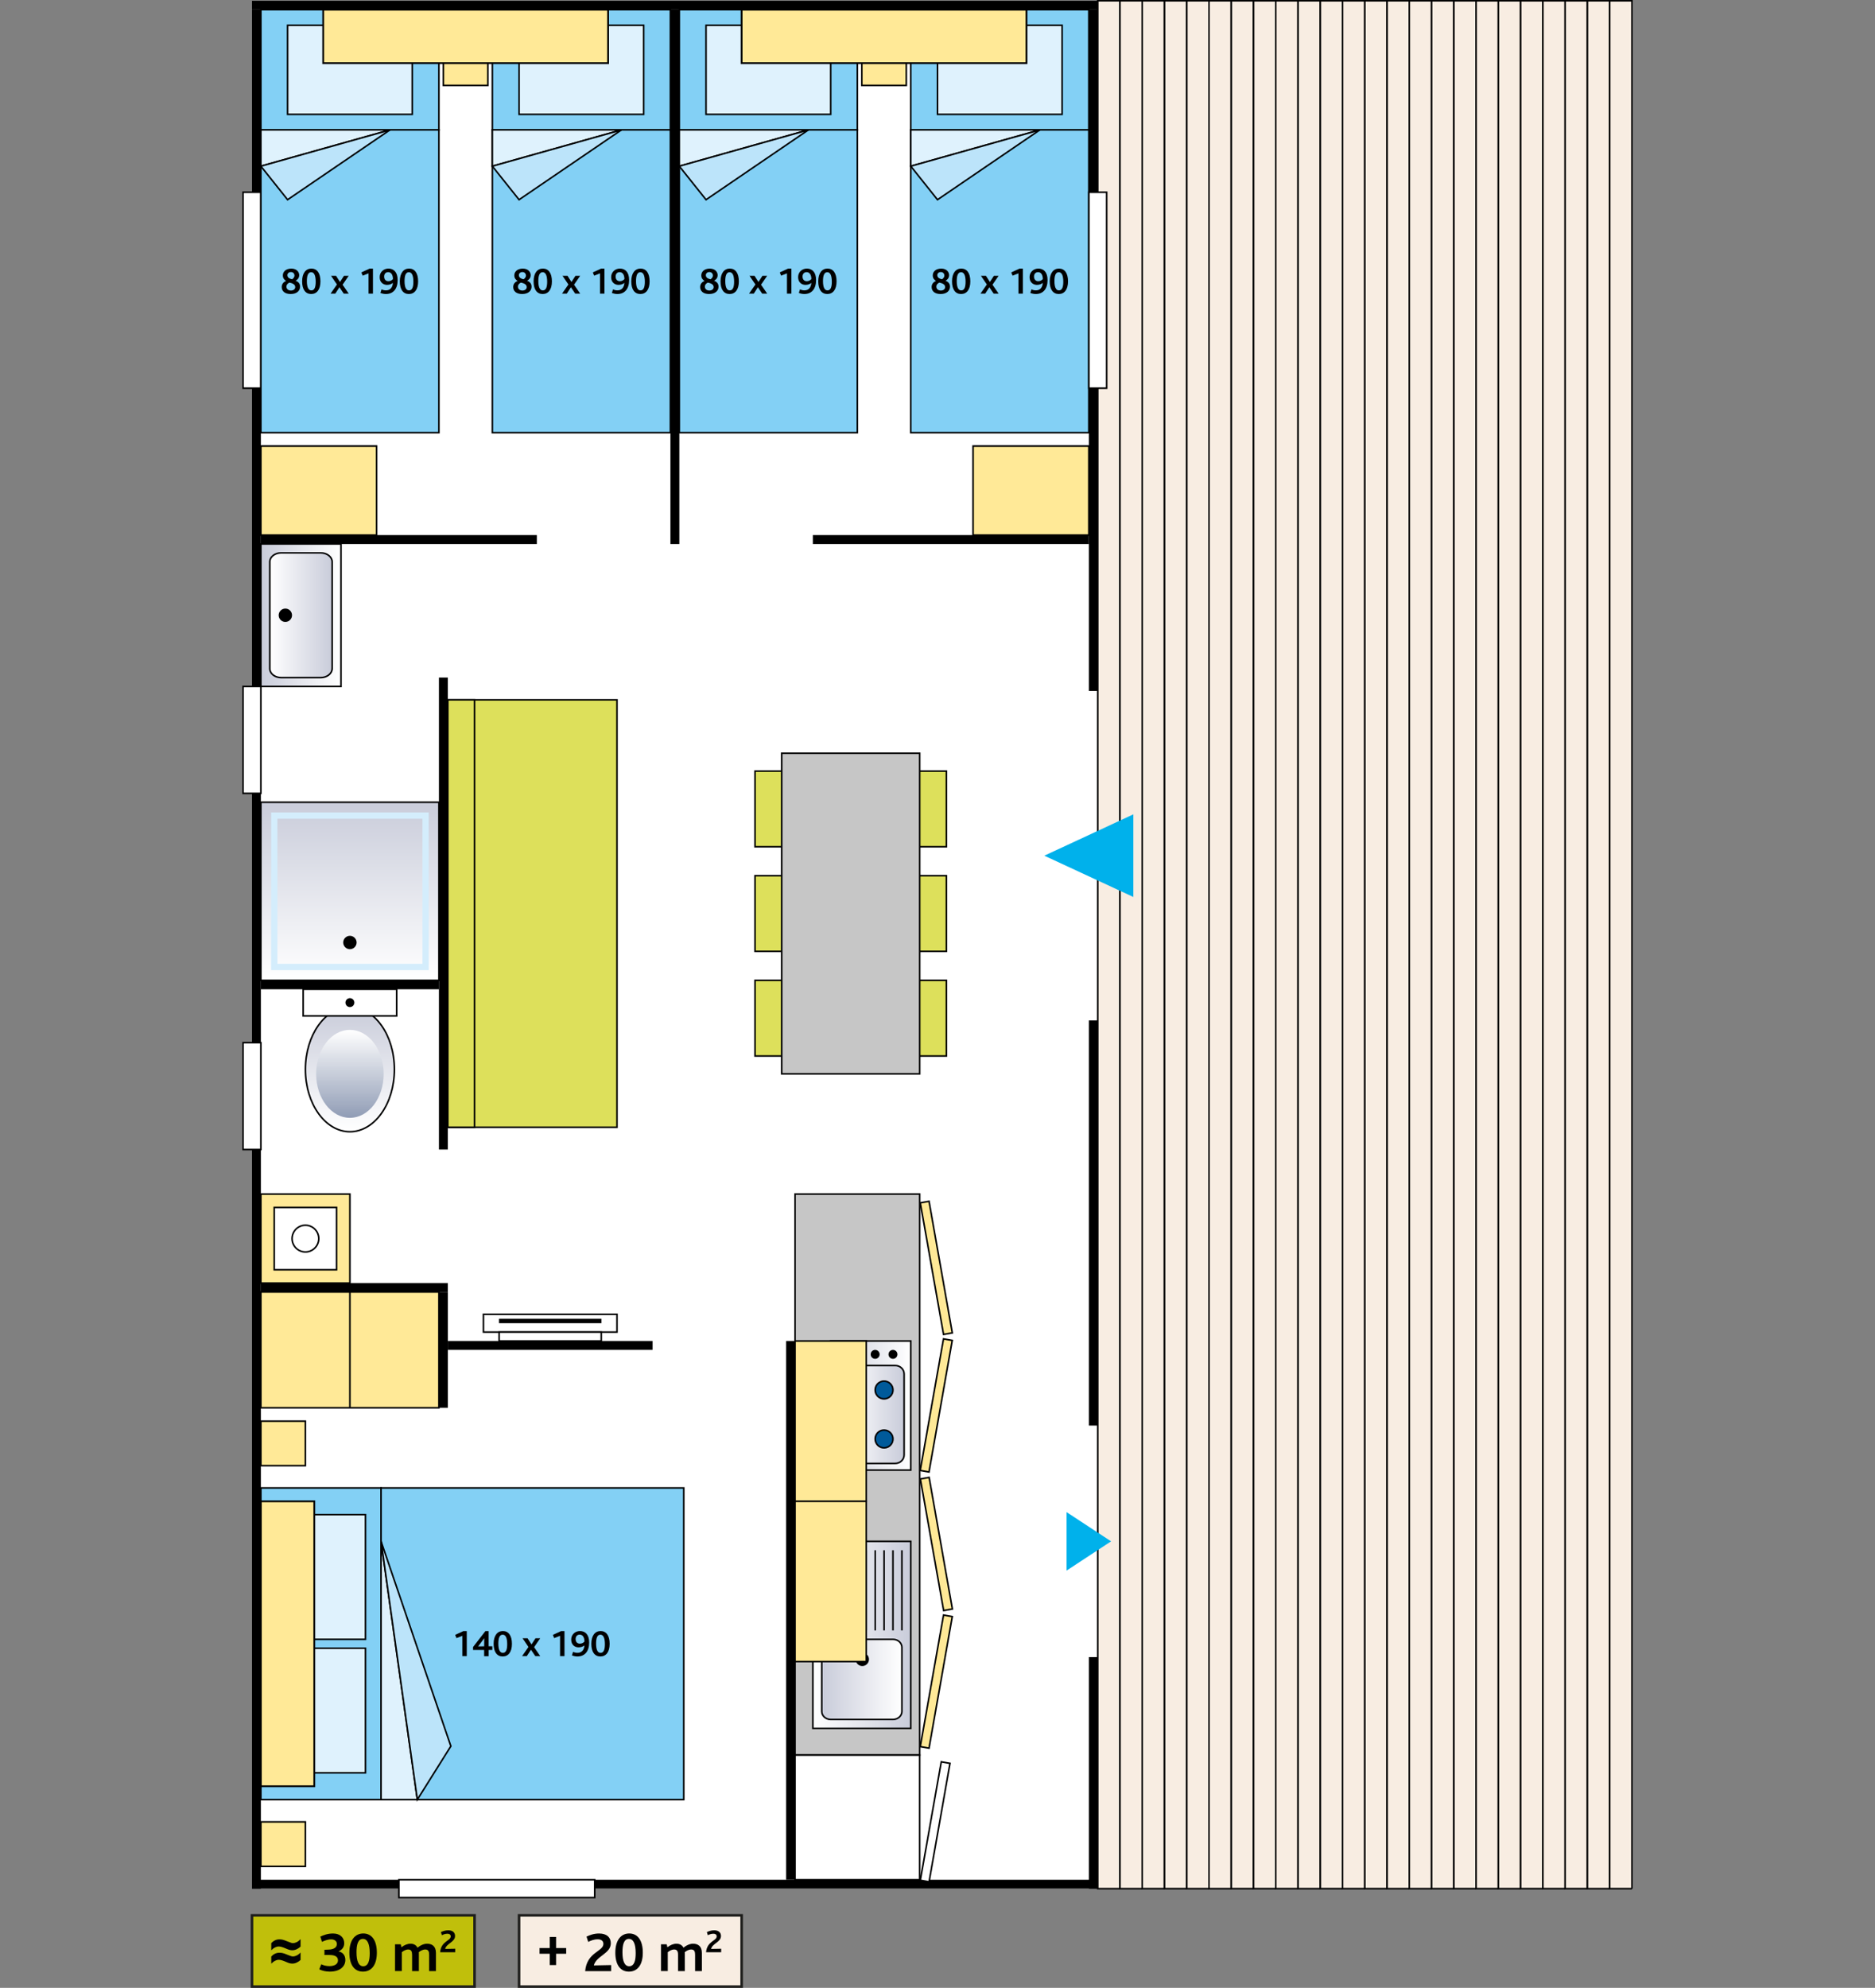 <?xml version="1.0" encoding="utf-8"?>
<!-- Generator: Adobe Illustrator 25.3.1, SVG Export Plug-In . SVG Version: 6.00 Build 0)  -->
<svg version="1.1" id="Calque_1" xmlns="http://www.w3.org/2000/svg" xmlns:xlink="http://www.w3.org/1999/xlink" x="0px" y="0px"
	 viewBox="0 0 597 632.78" style="enable-background:new 0 0 597 632.78;" xml:space="preserve">
<rect x="0" y="0" width="597" height="632.78" fill="#808080" stroke="none"/>
<style type="text/css">
	.st0{fill:#FFFFFF;}
	.st1{fill:#FFE997;stroke:#000000;stroke-width:0.5;}
	.st2{fill:url(#SVGID_1_);stroke:#000000;stroke-width:0.5;}
	.st3{fill:url(#SVGID_2_);}
	.st4{fill:#FFFFFF;stroke:#000000;stroke-width:0.5;}
	.st5{fill:#FFFFFF;stroke:#000000;stroke-width:0.5;stroke-miterlimit:10;}
	.st6{fill:url(#SVGID_3_);stroke:#000000;stroke-width:0.5;}
	.st7{fill:none;stroke:#D4EDFC;stroke-width:2;}
	.st8{fill:url(#SVGID_4_);stroke:#000000;stroke-width:0.5;}
	.st9{fill:url(#SVGID_5_);stroke:#000000;stroke-width:0.5;}
	.st10{fill:#83D0F5;stroke:#000000;stroke-width:0.5;}
	.st11{fill:#DFF2FD;stroke:#000000;stroke-width:0.5;}
	.st12{fill:#BCE4FA;stroke:#000000;stroke-width:0.5;}
	.st13{fill:#FFE997;stroke:#000000;stroke-width:0.577;}
	.st14{fill:none;stroke:#000000;stroke-width:0.5;}
	.st15{fill:#DDE05B;stroke:#000000;stroke-width:0.5;stroke-miterlimit:10;}
	.st16{fill:#C6C6C6;stroke:#000000;stroke-width:0.5;}
	.st17{fill:url(#SVGID_6_);stroke:#000000;stroke-width:0.5;}
	.st18{fill:url(#SVGID_7_);stroke:#000000;stroke-width:0.5;}
	.st19{fill:#FFFFFF;stroke:#000000;stroke-width:0.5;stroke-miterlimit:4;}
	.st20{fill:url(#SVGID_8_);stroke:#000000;stroke-width:0.5;}
	.st21{fill:url(#SVGID_9_);stroke:#000000;stroke-width:0.5;}
	.st22{fill:#005A9A;stroke:#000000;stroke-width:0.5;}
	.st23{fill:#F8EDE2;stroke:#000000;stroke-width:0.5;stroke-miterlimit:10;}
	.st24{fill:#00B1EB;}
	.st25{fill:#C0BF0B;stroke:#1E1E1C;stroke-width:0.817;}
	.st26{fill:#F8EDE2;stroke:#1E1E1C;stroke-width:0.817;stroke-miterlimit:10;}
	.st27{fill:#010202;}
	.st28{fill:#FFE997;stroke:#000000;stroke-width:0.5;stroke-miterlimit:4;}
	.st29{fill:#FFE997;stroke:#000000;stroke-width:0.5;stroke-miterlimit:4;}
</style>
<rect x="80.23" y="0.25" class="st0" width="269.29" height="600.94"/>
<rect x="80.23" y="598.36" width="269.29" height="2.83"/>
<rect x="80.23" y="3.09" width="2.83" height="598.11"/>
<rect x="80.23" y="0.25" width="269.29" height="2.83"/>
<rect x="346.69" y="3.09" width="2.84" height="598.11"/>
<rect x="213.46" y="3.09" width="2.84" height="170.08"/>
<rect x="83.06" y="141.98" class="st1" width="36.85" height="28.35"/>
<rect x="83.06" y="170.33" width="87.87" height="2.84"/>
<rect x="83.06" y="312.06" width="56.69" height="2.84"/>
<g id="WC">
	
		<linearGradient id="SVGID_1_" gradientUnits="userSpaceOnUse" x1="-4187.535" y1="65.249" x2="-4187.535" y2="104.929" gradientTransform="matrix(-1 0 0 -1 -4076.125 425.499)">
		<stop  offset="0" style="stop-color:#FFFFFF"/>
		<stop  offset="1" style="stop-color:#C9CCDA"/>
	</linearGradient>
	<path class="st2" d="M97.24,340.41c0,10.96,6.35,19.84,14.17,19.84c7.83,0,14.17-8.88,14.17-19.84s-6.35-19.84-14.17-19.84
		C103.58,320.56,97.24,329.45,97.24,340.41z"/>
	
		<linearGradient id="SVGID_2_" gradientUnits="userSpaceOnUse" x1="-4187.535" y1="97.669" x2="-4187.535" y2="69.669" gradientTransform="matrix(-1 0 0 -1 -4076.125 425.499)">
		<stop  offset="0" style="stop-color:#FFFFFF"/>
		<stop  offset="1" style="stop-color:#909CB5"/>
	</linearGradient>
	<ellipse class="st3" cx="111.41" cy="341.83" rx="10.75" ry="14"/>
	<rect x="96.53" y="314.9" class="st4" width="29.77" height="8.5"/>
	<path d="M109.99,319.15c0,0.78,0.63,1.42,1.42,1.42c0.78,0,1.42-0.63,1.42-1.42c0-0.78-0.63-1.42-1.42-1.42
		C110.63,317.73,109.99,318.37,109.99,319.15z"/>
</g>
<rect x="77.39" y="331.9" class="st5" width="5.67" height="34.02"/>
<rect x="77.39" y="61.2" class="st5" width="5.67" height="62.36"/>
<rect x="127" y="598.36" class="st5" width="62.36" height="5.67"/>
<g>
	
		<linearGradient id="SVGID_3_" gradientUnits="userSpaceOnUse" x1="-1410.629" y1="-1489.726" x2="-1353.939" y2="-1489.726" gradientTransform="matrix(0 -1 -1 0 -1378.32 -1098.569)">
		<stop  offset="0" style="stop-color:#FFFFFF"/>
		<stop  offset="1" style="stop-color:#C9CCDA"/>
	</linearGradient>
	<rect x="83.06" y="255.37" class="st6" width="56.69" height="56.69"/>
	<rect x="87.32" y="259.62" class="st7" width="48.19" height="48.19"/>
	<path d="M111.41,297.89c1.17,0,2.13,0.95,2.13,2.13c0,1.17-0.95,2.13-2.13,2.13c-1.17,0-2.13-0.95-2.13-2.13
		C109.28,298.84,110.24,297.89,111.41,297.89z"/>
</g>
<rect x="139.76" y="411.27" width="2.84" height="36.85"/>
<rect x="83.06" y="408.44" width="59.53" height="2.83"/>
<rect x="139.76" y="215.68" width="2.83" height="150.24"/>
<g id="lavabo">
	
		<linearGradient id="SVGID_4_" gradientUnits="userSpaceOnUse" x1="-384.405" y1="451.742" x2="-409.915" y2="451.742" gradientTransform="matrix(1 0 0 -1 492.975 647.577)">
		<stop  offset="0" style="stop-color:#FFFFFF"/>
		<stop  offset="1" style="stop-color:#C9CCDA"/>
	</linearGradient>
	<rect x="83.06" y="173.16" class="st8" width="25.51" height="45.35"/>
	
		<linearGradient id="SVGID_5_" gradientUnits="userSpaceOnUse" x1="-407.075" y1="451.732" x2="-387.225" y2="451.732" gradientTransform="matrix(1 0 0 -1 492.975 647.577)">
		<stop  offset="0" style="stop-color:#FFFFFF"/>
		<stop  offset="1" style="stop-color:#C9CCDA"/>
	</linearGradient>
	<path class="st9" d="M105.74,212.85c0,1.57-1.62,2.84-3.61,2.84H89.51c-1.99,0-3.61-1.27-3.61-2.84v-34.02
		c0-1.56,1.62-2.83,3.61-2.83h12.63c1.99,0,3.61,1.27,3.61,2.83v34.02H105.74z"/>
	<path d="M92.98,195.84c0,1.18-0.95,2.13-2.13,2.13c-1.17,0-2.12-0.95-2.12-2.13c0-1.17,0.95-2.12,2.12-2.12
		C92.03,193.71,92.98,194.67,92.98,195.84z"/>
</g>
<rect x="142.59" y="426.86" width="65.2" height="2.83"/>
<rect x="343.85" y="219.94" class="st0" width="5.67" height="104.88"/>
<rect x="343.85" y="453.79" class="st0" width="5.67" height="73.7"/>
<rect x="83.06" y="380.09" class="st1" width="28.35" height="28.35"/>
<rect x="83.06" y="473.64" class="st10" width="38.27" height="99.21"/>
<rect x="121.33" y="473.64" class="st10" width="96.38" height="99.21"/>
<polygon class="st11" points="121.33,572.85 132.88,572.85 121.33,490.65 "/>
<polygon class="st12" points="132.88,572.85 143.55,555.84 121.33,490.65 "/>
<g>
	<g>
		<path d="M147.21,527.17v-6.46l-1.87,0.74l-0.41-1.04l2.61-1.2h1.08v7.96H147.21z"/>
		<path d="M155.58,525.22v1.98h-1.43v-1.98h-3.53v-0.95l3.93-5.06h1.02v4.83h1.19v1.18H155.58z M152.23,524.08
			c0.18,0,0.53-0.01,0.71-0.01l1.22-0.02l0.02-1.88c0-0.24,0.01-0.55,0.02-0.7L152.23,524.08z"/>
		<path d="M160.05,527.29c-1.77,0-2.88-1.39-2.88-4.02s1.18-4.08,2.95-4.08c1.79,0,2.88,1.45,2.88,4.08
			C163,525.9,161.84,527.29,160.05,527.29z M160.05,520.35c-1.09,0-1.37,1.31-1.37,2.83c0,1.89,0.46,2.96,1.43,2.96
			c1.1,0,1.38-1.26,1.38-2.77C161.49,521.46,161.04,520.35,160.05,520.35z"/>
		<path d="M170.43,527.17l-1.37-2.03l-1.32,2.03h-1.51l2.03-2.91l-1.87-2.76h1.59l1.25,1.96l1.27-1.96h1.5l-1.94,2.83l1.95,2.84
			L170.43,527.17L170.43,527.17z"/>
		<path d="M178.32,527.17v-6.46l-1.87,0.74l-0.41-1.04l2.61-1.2h1.08v7.96H178.32z"/>
		<path d="M183.84,527.29c-0.55,0-1.14-0.11-1.74-0.35l0.37-1.13c0.47,0.22,0.91,0.32,1.38,0.32c1.31,0,2.11-0.82,2.23-2.36h-0.01
			c-0.5,0.36-1.03,0.61-1.86,0.61c-1.13,0-2.34-0.72-2.34-2.47c0-1.61,1.26-2.72,2.79-2.72c1.62,0,2.93,1.07,2.93,3.66
			C187.59,525.65,186.2,527.29,183.84,527.29z M184.58,520.33c-0.83,0-1.3,0.6-1.3,1.4c0,0.95,0.55,1.48,1.37,1.48
			c0.6,0,1.14-0.32,1.44-0.67C186.08,521.13,185.49,520.33,184.58,520.33z"/>
		<path d="M191.16,527.29c-1.77,0-2.88-1.39-2.88-4.02s1.18-4.08,2.95-4.08c1.79,0,2.88,1.45,2.88,4.08
			C194.11,525.9,192.94,527.29,191.16,527.29z M191.16,520.35c-1.09,0-1.37,1.31-1.37,2.83c0,1.9,0.46,2.96,1.43,2.96
			c1.1,0,1.38-1.26,1.38-2.77C192.6,521.46,192.14,520.35,191.16,520.35z"/>
	</g>
</g>
<rect x="88.02" y="482.14" class="st11" width="28.35" height="39.69"/>
<rect x="88.02" y="524.66" class="st11" width="28.35" height="39.68"/>
<rect x="83.06" y="452.38" class="st1" width="14.17" height="14.17"/>
<g>
	<rect x="83.06" y="579.94" class="st1" width="14.17" height="14.17"/>
</g>
<g>
	<rect x="83.06" y="477.89" class="st13" width="17.01" height="90.71"/>
</g>
<rect x="83.06" y="411.27" class="st1" width="56.69" height="36.85"/>
<line class="st14" x1="111.41" y1="411.27" x2="111.41" y2="448.12"/>
<rect x="142.59" y="222.77" class="st15" width="53.86" height="136.06"/>
<g>
	<rect x="156.76" y="3.09" class="st10" width="56.69" height="38.27"/>
	<rect x="165.27" y="8.05" class="st11" width="39.68" height="28.35"/>
	<rect x="156.76" y="41.35" class="st10" width="56.69" height="96.38"/>
	<polygon class="st11" points="156.76,41.35 156.76,52.9 197.87,41.35 	"/>
	<polygon class="st12" points="156.76,52.9 165.27,63.57 197.87,41.35 	"/>
	<g>
		<path d="M166.25,93.59c-1.82,0-2.85-0.88-2.85-2.24c0-1.02,0.68-1.62,1.37-1.93V89.4c-0.6-0.38-1.01-0.86-1.01-1.75
			c0-1.2,1.01-2.15,2.71-2.15c1.74,0,2.5,1.13,2.5,2.09c0,1-0.67,1.51-1.12,1.76v0.02c0.86,0.32,1.4,0.94,1.4,1.89
			C169.25,92.58,168.18,93.59,166.25,93.59z M165.88,89.96c-0.38,0.13-0.97,0.61-0.97,1.26c0,0.85,0.68,1.26,1.45,1.26
			c0.73,0,1.35-0.41,1.35-1.1C167.71,90.48,166.7,90.14,165.88,89.96z M166.33,86.6c-0.66,0-1.12,0.43-1.12,0.97
			c0,0.88,0.77,1.14,1.49,1.33c0.34-0.24,0.76-0.6,0.76-1.19C167.46,87.11,167.04,86.6,166.33,86.6z"/>
		<path d="M172.78,93.59c-1.78,0-2.88-1.39-2.88-4.02s1.18-4.08,2.95-4.08c1.79,0,2.88,1.45,2.88,4.08
			C175.73,92.2,174.56,93.59,172.78,93.59z M172.78,86.65c-1.09,0-1.37,1.31-1.37,2.83c0,1.89,0.46,2.96,1.43,2.96
			c1.1,0,1.38-1.26,1.38-2.77C174.21,87.76,173.76,86.65,172.78,86.65z"/>
		<path d="M183.15,93.47l-1.37-2.03l-1.32,2.03h-1.51l2.03-2.91l-1.87-2.76h1.59l1.25,1.96l1.27-1.96h1.5l-1.94,2.83l1.96,2.84
			L183.15,93.47z"/>
		<path d="M191.04,93.47v-6.46l-1.87,0.74l-0.41-1.04l2.61-1.2h1.08v7.96H191.04z"/>
		<path d="M196.56,93.59c-0.55,0-1.14-0.11-1.74-0.35l0.37-1.13c0.47,0.22,0.91,0.32,1.38,0.32c1.31,0,2.11-0.82,2.23-2.36h-0.01
			c-0.5,0.36-1.03,0.61-1.86,0.61c-1.13,0-2.34-0.72-2.34-2.47c0-1.61,1.26-2.72,2.79-2.72c1.62,0,2.93,1.07,2.93,3.66
			C200.31,91.95,198.92,93.59,196.56,93.59z M197.3,86.63c-0.83,0-1.29,0.6-1.29,1.4c0,0.95,0.55,1.48,1.37,1.48
			c0.6,0,1.14-0.32,1.44-0.67C198.8,87.42,198.21,86.63,197.3,86.63z"/>
		<path d="M203.88,93.59c-1.78,0-2.88-1.39-2.88-4.02s1.18-4.08,2.95-4.08c1.79,0,2.88,1.45,2.88,4.08
			C206.83,92.2,205.67,93.59,203.88,93.59z M203.88,86.65c-1.09,0-1.37,1.31-1.37,2.83c0,1.9,0.46,2.96,1.43,2.96
			c1.1,0,1.38-1.26,1.38-2.77C205.32,87.76,204.86,86.65,203.88,86.65z"/>
	</g>
</g>
<g>
	<rect x="83.06" y="3.09" class="st10" width="56.69" height="38.27"/>
	<rect x="91.57" y="8.05" class="st11" width="39.69" height="28.35"/>
	<rect x="83.06" y="41.35" class="st10" width="56.69" height="96.38"/>
	<polygon class="st11" points="83.06,41.35 83.06,52.9 124.17,41.35 	"/>
	<polygon class="st12" points="83.06,52.9 91.57,63.57 124.17,41.35 	"/>
	<g>
		<path d="M92.55,93.59c-1.82,0-2.85-0.88-2.85-2.24c0-1.02,0.68-1.62,1.37-1.93V89.4c-0.6-0.38-1.01-0.86-1.01-1.75
			c0-1.2,1.01-2.15,2.71-2.15c1.74,0,2.5,1.13,2.5,2.09c0,1-0.67,1.51-1.12,1.76v0.02c0.86,0.32,1.4,0.94,1.4,1.89
			C95.54,92.58,94.48,93.59,92.55,93.59z M92.17,89.96c-0.38,0.13-0.97,0.61-0.97,1.26c0,0.85,0.68,1.26,1.45,1.26
			c0.73,0,1.35-0.41,1.35-1.1C94.01,90.48,93,90.14,92.17,89.96z M92.63,86.6c-0.66,0-1.12,0.43-1.12,0.97
			c0,0.88,0.77,1.14,1.49,1.33c0.34-0.24,0.76-0.6,0.76-1.19C93.76,87.11,93.34,86.6,92.63,86.6z"/>
		<path d="M99.08,93.59c-1.78,0-2.88-1.39-2.88-4.02s1.18-4.08,2.95-4.08c1.79,0,2.88,1.45,2.88,4.08
			C102.03,92.2,100.86,93.59,99.08,93.59z M99.08,86.65c-1.09,0-1.37,1.31-1.37,2.83c0,1.9,0.46,2.96,1.43,2.96
			c1.1,0,1.38-1.26,1.38-2.77C100.51,87.76,100.06,86.65,99.08,86.65z"/>
		<path d="M109.45,93.47l-1.37-2.03l-1.32,2.03h-1.51l2.03-2.91l-1.87-2.76H107l1.25,1.96l1.27-1.96h1.5l-1.94,2.83l1.96,2.84
			L109.45,93.47z"/>
		<path d="M117.34,93.47v-6.46l-1.87,0.74l-0.41-1.04l2.61-1.2h1.08v7.96H117.34z"/>
		<path d="M122.86,93.59c-0.55,0-1.14-0.11-1.74-0.35l0.37-1.13c0.47,0.22,0.91,0.32,1.38,0.32c1.31,0,2.11-0.82,2.23-2.36h-0.01
			c-0.5,0.36-1.03,0.61-1.86,0.61c-1.13,0-2.34-0.72-2.34-2.47c0-1.61,1.26-2.72,2.79-2.72c1.62,0,2.93,1.07,2.93,3.66
			C126.61,91.95,125.22,93.59,122.86,93.59z M123.6,86.63c-0.83,0-1.29,0.6-1.29,1.4c0,0.95,0.55,1.48,1.37,1.48
			c0.6,0,1.14-0.32,1.44-0.67C125.1,87.42,124.51,86.63,123.6,86.63z"/>
		<path d="M130.18,93.59c-1.78,0-2.88-1.39-2.88-4.02s1.18-4.08,2.95-4.08c1.79,0,2.88,1.45,2.88,4.08
			C133.13,92.2,131.96,93.59,130.18,93.59z M130.18,86.65c-1.09,0-1.37,1.31-1.37,2.83c0,1.9,0.46,2.96,1.43,2.96
			c1.1,0,1.38-1.26,1.38-2.77C131.62,87.76,131.16,86.65,130.18,86.65z"/>
	</g>
</g>
<rect x="141.17" y="13.01" class="st1" width="14.17" height="14.17"/>
<g>
	<rect x="102.91" y="3.09" class="st13" width="90.71" height="17.01"/>
</g>
<g>
	<rect x="289.99" y="3.09" class="st10" width="56.69" height="38.27"/>
	<rect x="298.5" y="8.05" class="st11" width="39.68" height="28.35"/>
	<rect x="289.99" y="41.35" class="st10" width="56.69" height="96.38"/>
	<polygon class="st11" points="289.99,41.35 289.99,52.9 331.09,41.35 	"/>
	<polygon class="st12" points="289.99,52.9 298.5,63.57 331.09,41.35 	"/>
	<g>
		<path d="M299.48,93.59c-1.82,0-2.85-0.88-2.85-2.24c0-1.02,0.68-1.62,1.37-1.93V89.4c-0.6-0.38-1.01-0.86-1.01-1.75
			c0-1.2,1.01-2.15,2.71-2.15c1.74,0,2.5,1.13,2.5,2.09c0,1-0.67,1.51-1.12,1.76v0.02c0.86,0.32,1.4,0.94,1.4,1.89
			C302.47,92.58,301.41,93.59,299.48,93.59z M299.1,89.96c-0.38,0.13-0.97,0.61-0.97,1.26c0,0.85,0.68,1.26,1.45,1.26
			c0.73,0,1.35-0.41,1.35-1.1C300.94,90.48,299.93,90.14,299.1,89.96z M299.56,86.6c-0.66,0-1.12,0.43-1.12,0.97
			c0,0.88,0.77,1.14,1.49,1.33c0.34-0.24,0.76-0.6,0.76-1.19C300.69,87.11,300.27,86.6,299.56,86.6z"/>
		<path d="M306,93.59c-1.78,0-2.88-1.39-2.88-4.02s1.18-4.08,2.95-4.08c1.79,0,2.88,1.45,2.88,4.08
			C308.95,92.2,307.79,93.59,306,93.59z M306,86.65c-1.09,0-1.37,1.31-1.37,2.83c0,1.9,0.46,2.96,1.43,2.96
			c1.1,0,1.38-1.26,1.38-2.77C307.44,87.76,306.99,86.65,306,86.65z"/>
		<path d="M316.38,93.47l-1.37-2.03l-1.32,2.03h-1.51l2.03-2.91l-1.87-2.76h1.59l1.25,1.96l1.27-1.96h1.5l-1.94,2.83l1.96,2.84
			C317.97,93.47,316.38,93.47,316.38,93.47z"/>
		<path d="M324.27,93.47v-6.46l-1.87,0.74l-0.41-1.04l2.61-1.2h1.08v7.96H324.27z"/>
		<path d="M329.79,93.59c-0.55,0-1.14-0.11-1.74-0.35l0.37-1.13c0.47,0.22,0.91,0.32,1.38,0.32c1.31,0,2.11-0.82,2.23-2.36h-0.01
			c-0.5,0.36-1.03,0.61-1.86,0.61c-1.13,0-2.34-0.72-2.34-2.47c0-1.61,1.26-2.72,2.79-2.72c1.62,0,2.93,1.07,2.93,3.66
			C333.54,91.95,332.15,93.59,329.79,93.59z M330.53,86.63c-0.83,0-1.3,0.6-1.3,1.4c0,0.95,0.55,1.48,1.37,1.48
			c0.6,0,1.14-0.32,1.44-0.67C332.03,87.43,331.44,86.63,330.53,86.63z"/>
		<path d="M337.11,93.59c-1.78,0-2.88-1.39-2.88-4.02s1.18-4.08,2.95-4.08c1.79,0,2.88,1.45,2.88,4.08
			C340.06,92.2,338.89,93.59,337.11,93.59z M337.11,86.65c-1.09,0-1.37,1.31-1.37,2.83c0,1.9,0.46,2.96,1.43,2.96
			c1.1,0,1.38-1.26,1.38-2.77C338.55,87.76,338.09,86.65,337.11,86.65z"/>
	</g>
</g>
<g>
	<rect x="216.29" y="3.09" class="st10" width="56.69" height="38.27"/>
	<rect x="224.8" y="8.05" class="st11" width="39.69" height="28.35"/>
	<rect x="216.29" y="41.35" class="st10" width="56.69" height="96.38"/>
	<polygon class="st11" points="216.29,41.35 216.29,52.9 257.39,41.35 	"/>
	<polygon class="st12" points="216.29,52.9 224.8,63.57 257.39,41.35 	"/>
	<g>
		<path d="M225.78,93.59c-1.82,0-2.85-0.88-2.85-2.24c0-1.02,0.68-1.62,1.37-1.93V89.4c-0.6-0.38-1.01-0.86-1.01-1.75
			c0-1.2,1.01-2.15,2.71-2.15c1.74,0,2.5,1.13,2.5,2.09c0,1-0.67,1.51-1.12,1.76v0.02c0.86,0.32,1.4,0.94,1.4,1.89
			C228.77,92.58,227.71,93.59,225.78,93.59z M225.4,89.96c-0.38,0.13-0.97,0.61-0.97,1.26c0,0.85,0.68,1.26,1.45,1.26
			c0.73,0,1.35-0.41,1.35-1.1C227.24,90.48,226.23,90.14,225.4,89.96z M225.86,86.6c-0.66,0-1.12,0.43-1.12,0.97
			c0,0.88,0.77,1.14,1.49,1.33c0.34-0.24,0.76-0.6,0.76-1.19C226.99,87.11,226.57,86.6,225.86,86.6z"/>
		<path d="M232.3,93.59c-1.78,0-2.88-1.39-2.88-4.02s1.18-4.08,2.95-4.08c1.79,0,2.88,1.45,2.88,4.08
			C235.25,92.2,234.09,93.59,232.3,93.59z M232.3,86.65c-1.09,0-1.37,1.31-1.37,2.83c0,1.9,0.46,2.96,1.43,2.96
			c1.1,0,1.38-1.26,1.38-2.77C233.74,87.76,233.29,86.65,232.3,86.65z"/>
		<path d="M242.68,93.47l-1.37-2.03L240,93.47h-1.51l2.03-2.91l-1.87-2.76h1.59l1.25,1.96l1.27-1.96h1.5l-1.94,2.83l1.96,2.84
			C244.28,93.47,242.68,93.47,242.68,93.47z"/>
		<path d="M250.57,93.47v-6.46l-1.87,0.74l-0.41-1.04l2.61-1.2h1.08v7.96H250.57z"/>
		<path d="M256.09,93.59c-0.55,0-1.14-0.11-1.74-0.35l0.37-1.13c0.47,0.22,0.91,0.32,1.38,0.32c1.31,0,2.11-0.82,2.23-2.36h-0.01
			c-0.5,0.36-1.03,0.61-1.86,0.61c-1.13,0-2.34-0.72-2.34-2.47c0-1.61,1.26-2.72,2.79-2.72c1.62,0,2.93,1.07,2.93,3.66
			C259.84,91.95,258.45,93.59,256.09,93.59z M256.83,86.63c-0.83,0-1.3,0.6-1.3,1.4c0,0.95,0.55,1.48,1.37,1.48
			c0.6,0,1.14-0.32,1.44-0.67C258.33,87.42,257.74,86.63,256.83,86.63z"/>
		<path d="M263.41,93.59c-1.78,0-2.88-1.39-2.88-4.02s1.18-4.08,2.95-4.08c1.79,0,2.88,1.45,2.88,4.08
			C266.36,92.2,265.19,93.59,263.41,93.59z M263.41,86.65c-1.09,0-1.37,1.31-1.37,2.83c0,1.9,0.46,2.96,1.43,2.96
			c1.1,0,1.38-1.26,1.38-2.77C264.84,87.76,264.39,86.65,263.41,86.65z"/>
	</g>
</g>
<rect x="274.4" y="13.01" class="st1" width="14.17" height="14.17"/>
<g>
	<rect x="236.13" y="3.09" class="st13" width="90.71" height="17.01"/>
</g>
<rect x="253.14" y="380.09" class="st16" width="39.69" height="178.58"/>
<g id="évier_1_">
	
		<linearGradient id="SVGID_6_" gradientUnits="userSpaceOnUse" x1="-2183.358" y1="-1776.453" x2="-2183.358" y2="-1807.633" gradientTransform="matrix(0 -1 -1 0 -1517.643 -1662.953)">
		<stop  offset="0" style="stop-color:#FFFFFF"/>
		<stop  offset="1" style="stop-color:#C9CCDA"/>
	</linearGradient>
	<rect x="258.81" y="490.64" class="st17" width="31.18" height="59.53"/>
	
		<linearGradient id="SVGID_7_" gradientUnits="userSpaceOnUse" x1="-2197.538" y1="-1804.803" x2="-2197.538" y2="-1779.293" gradientTransform="matrix(0 -1 -1 0 -1517.643 -1662.953)">
		<stop  offset="0" style="stop-color:#FFFFFF"/>
		<stop  offset="1" style="stop-color:#C9CCDA"/>
	</linearGradient>
	<path class="st18" d="M284.33,521.83c1.57,0,2.83,1.14,2.83,2.55v20.41c0,1.41-1.27,2.55-2.83,2.55h-19.84
		c-1.57,0-2.84-1.14-2.84-2.55v-20.41c0-1.41,1.27-2.55,2.84-2.55H284.33z"/>
	<path d="M274.56,526.08c1.17,0,2.12,0.95,2.12,2.13c0,1.17-0.95,2.12-2.12,2.12c-1.17,0-2.13-0.95-2.13-2.12
		C272.43,527.03,273.38,526.08,274.56,526.08z"/>
	<line class="st14" x1="261.65" y1="518.99" x2="261.65" y2="493.48"/>
	<line class="st14" x1="264.48" y1="518.99" x2="264.48" y2="493.48"/>
	<line class="st14" x1="267.32" y1="518.99" x2="267.32" y2="493.48"/>
	<line class="st14" x1="270.15" y1="518.99" x2="270.15" y2="493.48"/>
	<line class="st14" x1="272.99" y1="518.99" x2="272.99" y2="493.48"/>
	<line class="st14" x1="275.82" y1="518.99" x2="275.82" y2="493.48"/>
	<line class="st14" x1="278.66" y1="518.99" x2="278.66" y2="493.48"/>
	<line class="st14" x1="281.49" y1="518.99" x2="281.49" y2="493.48"/>
	<line class="st14" x1="284.32" y1="518.99" x2="284.32" y2="493.48"/>
	<line class="st14" x1="287.16" y1="518.99" x2="287.16" y2="493.48"/>
</g>
<g>
	<rect x="87.32" y="384.35" class="st4" width="19.84" height="19.84"/>
	<path class="st4" d="M97.24,398.52c-2.35,0-4.25-1.9-4.25-4.25s1.9-4.25,4.25-4.25s4.25,1.9,4.25,4.25S99.58,398.52,97.24,398.52z"
		/>
</g>
<rect x="253.14" y="558.68" class="st4" width="39.69" height="39.68"/>
<rect x="278.4" y="578.33" transform="matrix(0.174 -0.985 0.985 0.174 -325.062 772.111)" class="st19" width="38.27" height="2.83"/>
<g id="cuisinère_1_">
	
		<linearGradient id="SVGID_8_" gradientUnits="userSpaceOnUse" x1="750.764" y1="360.479" x2="725.255" y2="360.479" gradientTransform="matrix(1 0 0 -1 -460.774 807.889)">
		<stop  offset="0" style="stop-color:#FFFFFF"/>
		<stop  offset="1" style="stop-color:#C9CCDA"/>
	</linearGradient>
	<rect x="264.48" y="426.86" class="st20" width="25.51" height="41.1"/>
	
		<linearGradient id="SVGID_9_" gradientUnits="userSpaceOnUse" x1="730.224" y1="357.639" x2="748.644" y2="357.639" gradientTransform="matrix(1 0 0 -1 -460.774 807.889)">
		<stop  offset="0" style="stop-color:#FFFFFF"/>
		<stop  offset="1" style="stop-color:#C9CCDA"/>
	</linearGradient>
	<path class="st21" d="M287.87,463.13c0,1.5-1.27,2.71-2.83,2.71h-12.76c-1.56,0-2.83-1.21-2.83-2.71v-25.76
		c0-1.5,1.27-2.71,2.83-2.71h12.76c1.56,0,2.83,1.21,2.83,2.71V463.13z"/>
	<path class="st22" d="M284.32,442.46c0,1.57-1.27,2.83-2.84,2.83s-2.83-1.27-2.83-2.83c0-1.57,1.27-2.83,2.83-2.83
		S284.32,440.89,284.32,442.46z"/>
	<path class="st22" d="M284.32,458.05c0,1.57-1.27,2.83-2.84,2.83s-2.83-1.27-2.83-2.83c0-1.57,1.27-2.83,2.83-2.83
		S284.32,456.48,284.32,458.05z"/>
	<path d="M285.74,431.12c0,0.78-0.63,1.42-1.42,1.42c-0.78,0-1.42-0.63-1.42-1.42s0.64-1.42,1.42-1.42
		C285.11,429.7,285.74,430.33,285.74,431.12z"/>
	<path d="M280.07,431.12c0,0.78-0.63,1.42-1.42,1.42c-0.78,0-1.42-0.63-1.42-1.42s0.63-1.42,1.42-1.42
		C279.44,429.7,280.07,430.33,280.07,431.12z"/>
</g>
<g>
	<rect x="153.93" y="418.36" class="st5" width="42.52" height="5.67"/>
	<rect x="158.93" y="424.03" class="st5" width="32.51" height="2.83"/>
	<rect x="158.89" y="419.78" width="32.6" height="1.42"/>
</g>
<rect x="309.83" y="141.98" class="st1" width="36.85" height="28.35"/>
<g>
	<path class="st23" d="M356.61,601.19h-7.09V0.25h7.09V601.19"/>
	<path class="st23" d="M363.69,601.19h-7.09V0.25h7.09V601.19"/>
	<path class="st23" d="M370.78,601.19h-7.09V0.25h7.09V601.19"/>
	<path class="st23" d="M377.87,601.19h-7.09V0.25h7.09V601.19"/>
	<path class="st23" d="M384.96,601.19h-7.09V0.25h7.09V601.19"/>
	<path class="st23" d="M392.04,601.19h-7.09V0.25h7.09V601.19"/>
	<path class="st23" d="M399.13,601.19h-7.09V0.25h7.09V601.19"/>
	<path class="st23" d="M406.22,601.19h-7.09V0.25h7.09V601.19"/>
	<path class="st23" d="M413.3,601.19h-7.09V0.25h7.09V601.19"/>
	<path class="st23" d="M420.39,601.19h-7.09V0.25h7.09V601.19"/>
	<path class="st23" d="M427.48,601.19h-7.09V0.25h7.09V601.19"/>
	<path class="st23" d="M434.56,601.19h-7.09V0.25h7.09V601.19"/>
	<path class="st23" d="M441.65,601.19h-7.09V0.25h7.09V601.19"/>
	<path class="st23" d="M448.74,601.19h-7.09V0.25h7.09V601.19"/>
	<path class="st23" d="M455.82,601.19h-7.09V0.25h7.09V601.19"/>
	<path class="st23" d="M462.91,601.19h-7.09V0.25h7.09V601.19"/>
	<path class="st23" d="M470,601.19h-7.09V0.25H470V601.19"/>
	<path class="st23" d="M477.08,601.19H470V0.25h7.09v600.94"/>
	<path class="st23" d="M484.17,601.19h-7.09V0.25h7.09V601.19"/>
	<path class="st23" d="M491.26,601.19h-7.09V0.25h7.09V601.19"/>
	<path class="st23" d="M498.35,601.19h-7.09V0.25h7.09V601.19"/>
	<path class="st23" d="M505.43,601.19h-7.09V0.25h7.09V601.19"/>
	<path class="st23" d="M512.52,601.19h-7.09V0.25h7.09V601.19"/>
	<path class="st23" d="M519.61,601.19h-7.09V0.25h7.09V601.19"/>
</g>
<rect x="346.69" y="61.2" class="st5" width="5.67" height="62.36"/>
<g>
	<g>
		<g>
			<g>
				<polygon class="st24" points="360.86,259.22 332.51,272.38 360.86,285.53 				"/>
			</g>
		</g>
	</g>
</g>
<rect x="80.23" y="609.7" class="st25" width="70.87" height="22.68"/>
<rect x="165.27" y="609.7" class="st26" width="70.87" height="22.68"/>
<g>
	<path class="st27" d="M86.37,620.82v-2.27c0.74-0.81,1.61-1.21,2.6-1.21c0.37,0,0.71,0.04,1.02,0.11s0.8,0.24,1.46,0.51
		c0.66,0.27,1.1,0.43,1.31,0.49s0.39,0.09,0.54,0.09c0.33,0,0.71-0.1,1.14-0.3s0.85-0.53,1.26-0.97v2.37
		c-0.27,0.28-0.65,0.55-1.13,0.79c-0.48,0.25-0.98,0.38-1.5,0.38c-0.29,0-0.58-0.04-0.86-0.11s-0.72-0.24-1.32-0.5
		c-0.9-0.39-1.61-0.59-2.13-0.59C87.95,619.61,87.15,620.01,86.37,620.82z M86.37,625.08v-2.28c0.74-0.8,1.61-1.21,2.6-1.21
		c0.37,0,0.71,0.04,1.02,0.11s0.8,0.24,1.46,0.51c0.66,0.26,1.1,0.43,1.31,0.48c0.21,0.06,0.39,0.09,0.54,0.09
		c0.33,0,0.71-0.1,1.14-0.3s0.85-0.52,1.26-0.96v2.37c-0.27,0.28-0.65,0.55-1.13,0.79c-0.48,0.25-0.98,0.37-1.5,0.37
		c-0.29,0-0.58-0.04-0.86-0.11s-0.72-0.24-1.32-0.51c-0.9-0.39-1.61-0.59-2.13-0.59C87.95,623.86,87.15,624.27,86.37,625.08z"/>
</g>
<g>
	<path class="st27" d="M177.06,621.92v3.6h-2.03v-3.6h-3.24v-1.82h3.24v-3.53h2.03v3.53h3.21v1.82H177.06z"/>
</g>
<g>
	<path d="M105.01,627.61c-1.26,0-2.38-0.27-3.35-0.72l0.61-1.62c0.85,0.38,1.6,0.58,2.66,0.58c1.22,0,2.68-0.43,2.68-1.8
		c0-0.95-0.58-1.73-2.65-1.73h-1.66v-1.67l1.31-0.05c1.71-0.05,2.65-0.7,2.65-1.8c0-0.83-0.67-1.46-1.8-1.46
		c-1.15,0-2.16,0.43-2.95,0.79l-0.52-1.67c0.99-0.43,2.21-0.99,4.05-0.99c2.41,0,3.56,1.46,3.56,3.1c0,1.21-0.68,2.11-1.8,2.59v0.02
		c1.35,0.23,2.16,1.3,2.16,2.7C109.98,625.8,108.43,627.61,105.01,627.61z"/>
	<path d="M115.56,627.61c-2.66,0-4.32-2.09-4.32-6.03s1.76-6.12,4.43-6.12c2.68,0,4.32,2.18,4.32,6.12
		C119.99,625.53,118.24,627.61,115.56,627.61z M115.56,617.19c-1.64,0-2.05,1.96-2.05,4.25c0,2.84,0.68,4.45,2.14,4.45
		c1.66,0,2.07-1.89,2.07-4.16C117.72,618.86,117.03,617.19,115.56,617.19z"/>
	<path d="M136.64,627.44v-5.17c0-0.95-0.18-1.71-1.24-1.71c-0.77,0-1.49,0.41-2.05,0.86c0.02,0.07,0.02,0.2,0.02,0.31v5.71h-2.16
		v-5.13c0-0.95-0.18-1.75-1.22-1.75c-0.77,0-1.49,0.41-2.05,0.86v6.01h-2.16v-8.52h1.82l0.22,0.94c0.94-0.72,1.91-1.13,2.9-1.13
		c1.06,0,1.84,0.49,2.23,1.28c0.99-0.85,2.11-1.28,3.04-1.28c1.46,0,2.81,0.7,2.81,2.94v5.78H136.64z"/>
	<path d="M140.13,621.44c0.3-3.55,3.38-3.6,3.38-5.05c0-0.62-0.48-0.85-1.05-0.85c-0.72,0-1.28,0.24-1.76,0.48l-0.31-0.99
		c0.58-0.27,1.34-0.58,2.33-0.58c1.47,0,2.17,0.77,2.17,1.81c0,1.95-2.71,2.34-3.15,4.12l3.21-0.06v1.12H140.13z"/>
</g>
<g>
	<path d="M186.32,627.44c0.52-6.09,5.8-6.18,5.8-8.66c0-1.06-0.83-1.46-1.8-1.46c-1.24,0-2.2,0.41-3.03,0.83l-0.54-1.69
		c0.99-0.47,2.3-0.99,4-0.99c2.52,0,3.73,1.31,3.73,3.1c0,3.35-4.65,4.02-5.4,7.06l5.51-0.11v1.93h-8.27V627.44z"/>
	<path d="M200.24,627.61c-2.66,0-4.32-2.09-4.32-6.03s1.76-6.12,4.43-6.12c2.68,0,4.32,2.18,4.32,6.12
		C204.67,625.53,202.92,627.61,200.24,627.61z M200.24,617.19c-1.64,0-2.05,1.96-2.05,4.25c0,2.84,0.68,4.45,2.14,4.45
		c1.66,0,2.07-1.89,2.07-4.16C202.4,618.86,201.72,617.19,200.24,617.19z"/>
	<path d="M221.32,627.44v-5.17c0-0.95-0.18-1.71-1.24-1.71c-0.77,0-1.49,0.41-2.05,0.86c0.02,0.07,0.02,0.2,0.02,0.31v5.71h-2.16
		v-5.13c0-0.95-0.18-1.75-1.22-1.75c-0.77,0-1.49,0.41-2.05,0.86v6.01h-2.16v-8.52h1.82l0.22,0.94c0.94-0.72,1.91-1.13,2.9-1.13
		c1.06,0,1.84,0.49,2.23,1.28c0.99-0.85,2.11-1.28,3.04-1.28c1.46,0,2.81,0.7,2.81,2.94v5.78H221.32z"/>
	<path d="M224.81,621.44c0.3-3.55,3.38-3.6,3.38-5.05c0-0.62-0.48-0.85-1.05-0.85c-0.72,0-1.28,0.24-1.76,0.48l-0.32-0.99
		c0.58-0.27,1.34-0.58,2.33-0.58c1.47,0,2.17,0.77,2.17,1.81c0,1.95-2.71,2.34-3.15,4.12l3.21-0.06v1.12H224.81z"/>
</g>
<rect x="258.81" y="170.33" width="87.87" height="2.84"/>
<rect x="250.31" y="426.86" width="2.83" height="171.5"/>
<rect x="142.59" y="222.77" class="st15" width="8.5" height="136.06"/>
<rect x="253.14" y="426.86" class="st1" width="22.68" height="51.02"/>
<rect x="253.14" y="477.89" class="st1" width="22.68" height="51.02"/>
<g>
	<rect x="291.41" y="312.06" class="st15" width="9.92" height="24.09"/>
	<rect x="291.41" y="278.75" class="st15" width="9.92" height="24.09"/>
	<rect x="291.41" y="245.45" class="st15" width="9.92" height="24.09"/>
</g>
<g>
	<rect x="240.39" y="312.06" class="st15" width="9.92" height="24.09"/>
	<rect x="240.39" y="278.75" class="st15" width="9.92" height="24.09"/>
	<rect x="240.39" y="245.45" class="st15" width="9.92" height="24.09"/>
</g>
<rect x="248.89" y="239.78" class="st16" width="43.94" height="102.05"/>
<rect x="77.39" y="218.52" class="st5" width="5.67" height="34.02"/>
<rect x="276.63" y="533.71" transform="matrix(0.174 -0.985 0.985 0.174 -280.821 735.597)" class="st28" width="42.52" height="2.83"/>
<rect x="296.52" y="470.21" transform="matrix(0.985 -0.174 0.174 0.985 -80.84 59.222)" class="st29" width="2.83" height="42.52"/>
<rect x="276.64" y="445.84" transform="matrix(0.174 -0.985 0.985 0.174 -194.282 662.986)" class="st28" width="42.52" height="2.83"/>
<rect x="296.52" y="382.34" transform="matrix(0.985 -0.174 0.174 0.985 -65.577 57.886)" class="st29" width="2.83" height="42.52"/>
<g>
	<g>
		<g>
			<g>
				<polygon class="st24" points="339.6,499.95 353.77,490.64 339.6,481.34 				"/>
			</g>
		</g>
	</g>
</g>
</svg>
